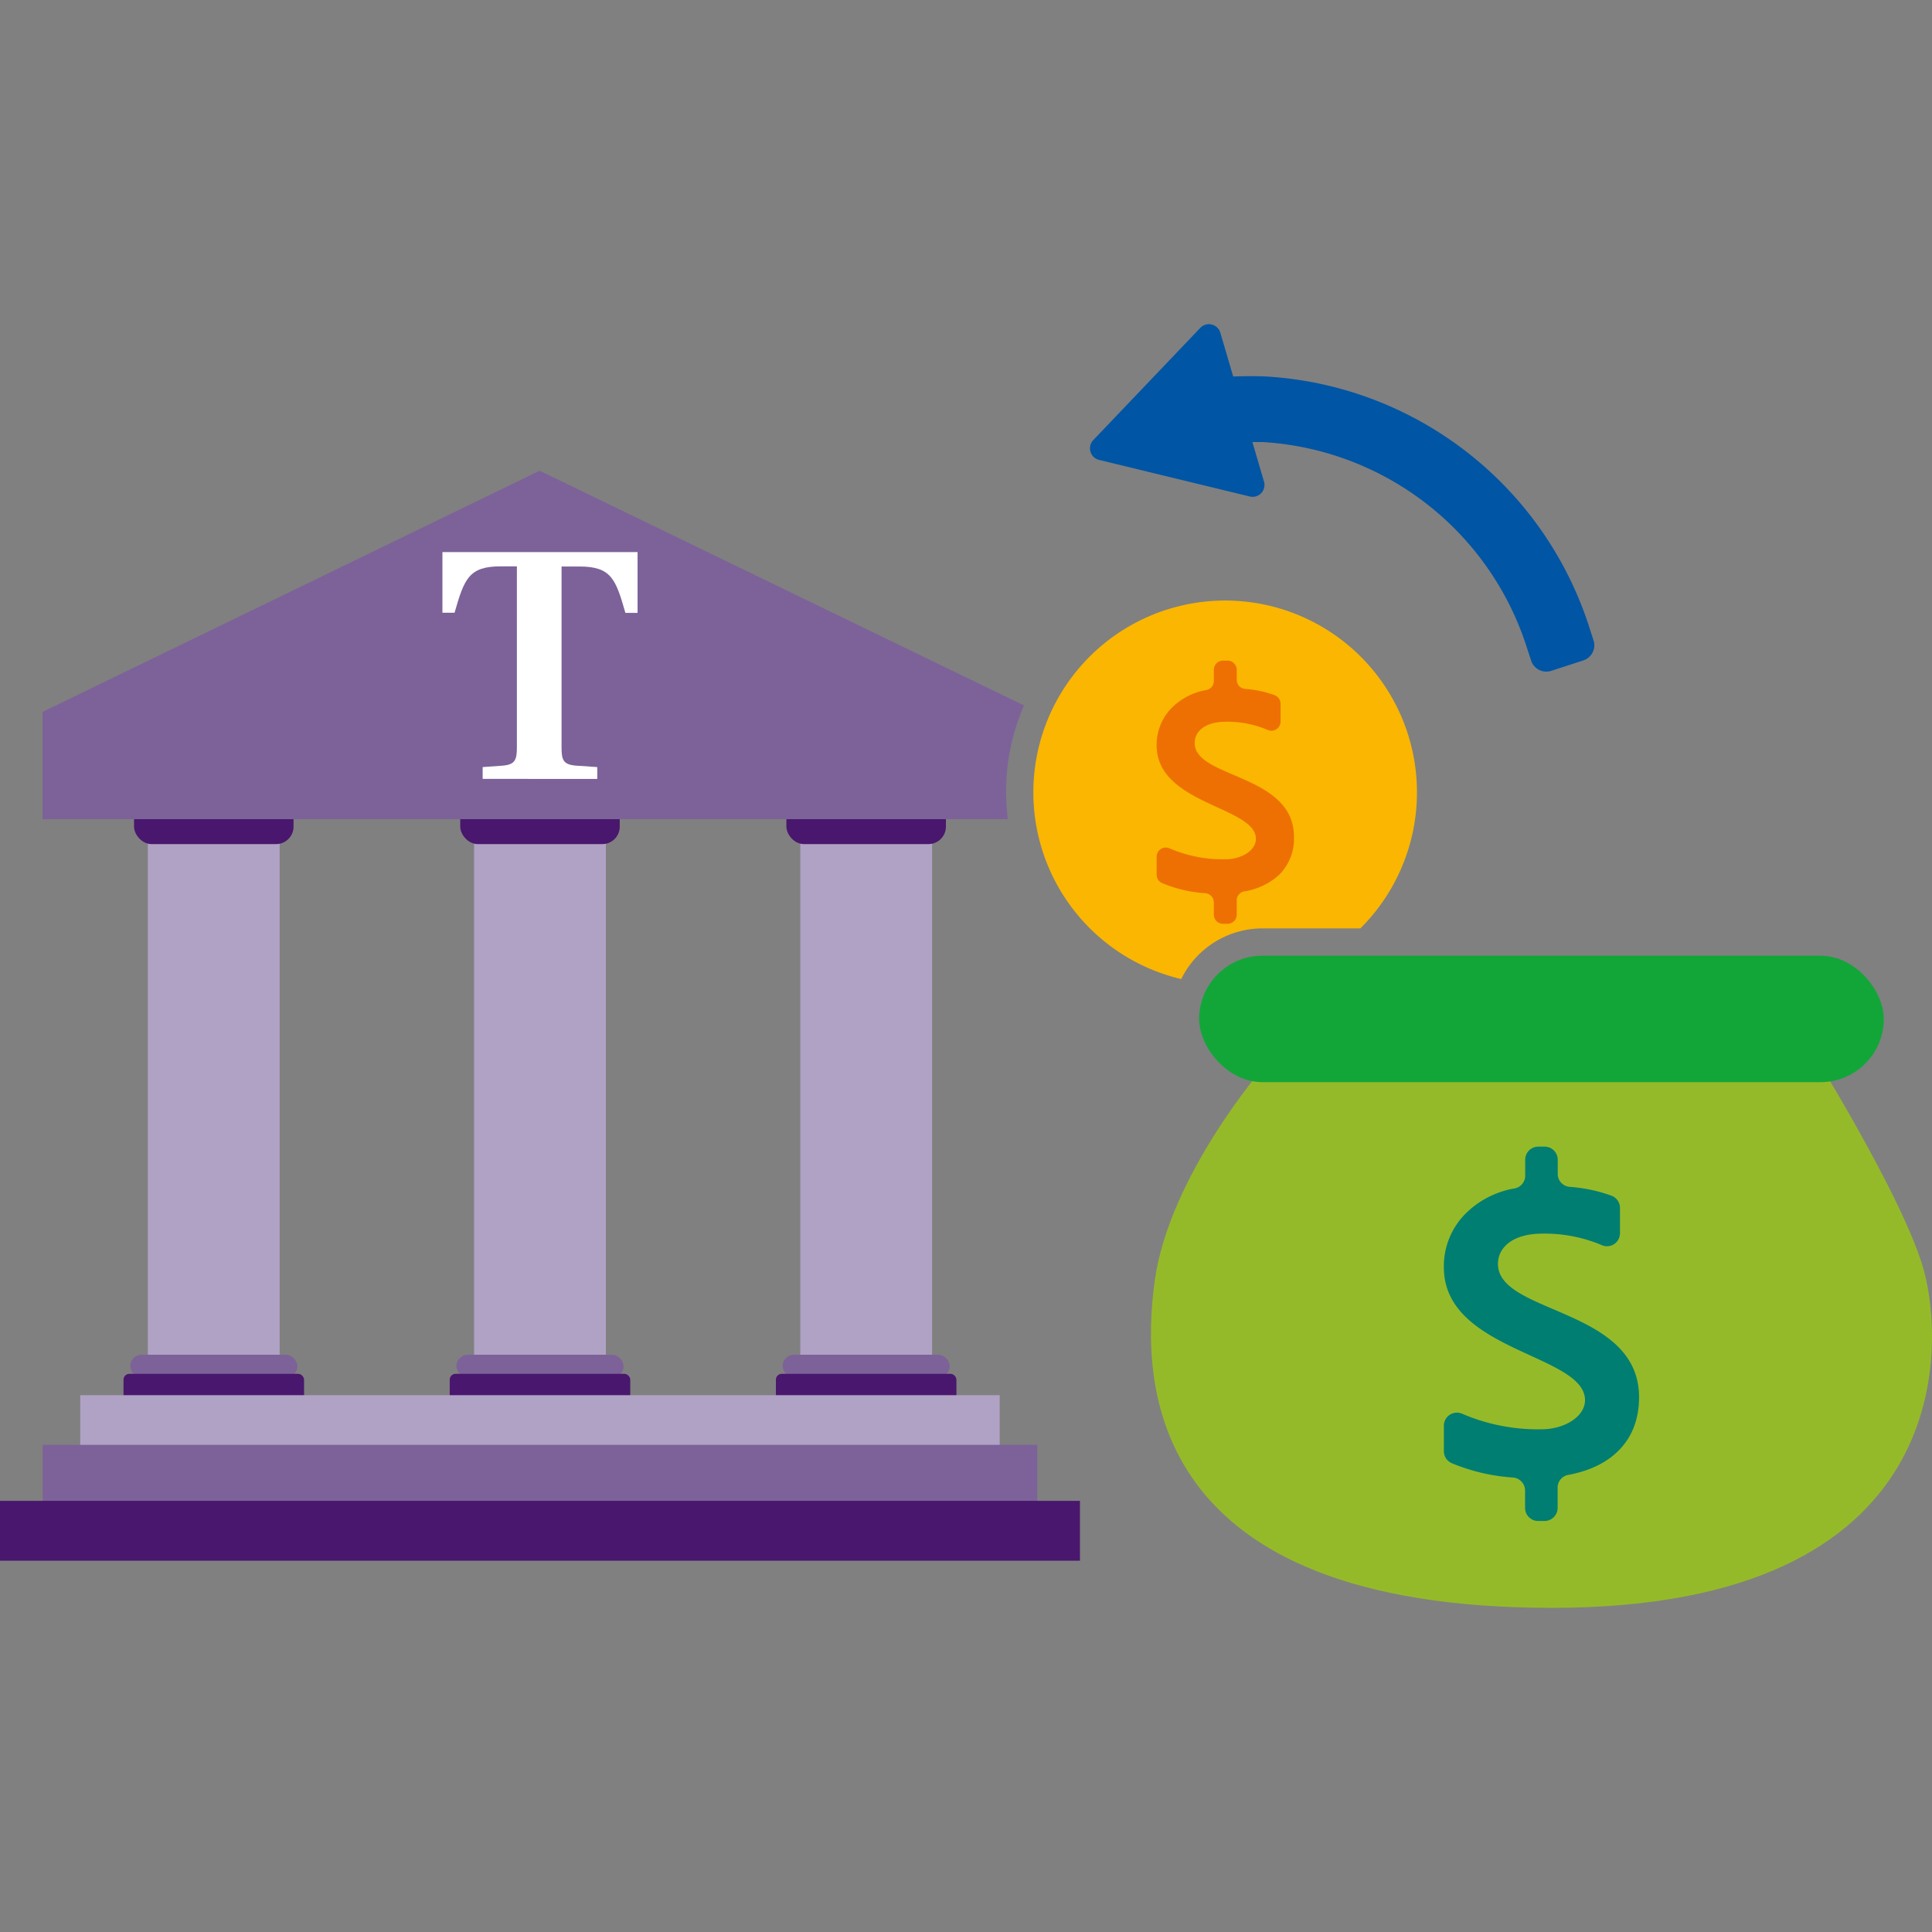 <svg id="Layer_1" data-name="Layer 1" xmlns="http://www.w3.org/2000/svg" viewBox="0 0 500 500"><rect x="0" y="0" width="500" height="500" fill="#808080" stroke="none"/><defs><style>.cls-1{fill:#fab600;}.cls-2{fill:#b0a2c5;}.cls-3{fill:#7c6299;}.cls-4{fill:#49176d;}.cls-5{fill:#fff;}.cls-6{fill:#ee7003;}.cls-7{fill:#95ba29;}.cls-8{fill:#12a639;}.cls-9{fill:#007e72;}.cls-10{fill:#0055a4;}</style></defs><path class="cls-1" d="M326.7,240.27h25.36a49.64,49.64,0,1,0-46.36,13.11A23.44,23.44,0,0,1,326.7,240.27Z"/><rect class="cls-2" x="122.69" y="208.8" width="34.11" height="147.73"/><rect class="cls-3" x="118.12" y="350.6" width="43.26" height="5.93" rx="2.97"/><rect class="cls-4" x="119.11" y="203.12" width="41.28" height="15.33" rx="4.52"/><rect class="cls-4" x="116.39" y="355.55" width="46.72" height="9.15" rx="1.51"/><rect class="cls-2" x="38.27" y="208.8" width="34.11" height="147.73"/><rect class="cls-3" x="33.7" y="350.6" width="43.26" height="5.93" rx="2.97"/><rect class="cls-4" x="34.69" y="203.12" width="41.28" height="15.33" rx="4.52"/><rect class="cls-4" x="31.97" y="355.55" width="46.72" height="9.15" rx="1.51"/><rect class="cls-2" x="207.11" y="208.8" width="34.11" height="147.73"/><rect class="cls-3" x="202.53" y="350.6" width="43.26" height="5.93" rx="2.97"/><rect class="cls-4" x="203.52" y="203.12" width="41.28" height="15.33" rx="4.52"/><rect class="cls-4" x="200.8" y="355.55" width="46.72" height="9.15" rx="1.51"/><path class="cls-3" d="M260.83,197.71A56.27,56.27,0,0,1,265,182.57L139.66,121.82,11,184.25V212H260.83A56.64,56.64,0,0,1,260.83,197.71Z"/><rect class="cls-2" x="20.76" y="361.07" width="237.96" height="13.84"/><rect class="cls-3" x="11.04" y="373.92" width="257.41" height="16.15"/><rect class="cls-4" y="388.42" width="279.49" height="15.49"/><path class="cls-5" d="M145.33,193.48c0,3.23.45,4.4,3.78,4.67l5.46.37v3.06H124.91v-3.06l5.18-.37c3.15-.27,3.68-1.44,3.68-4.67V146.57h-4.19c-8.25,0-9.42,3.23-11.94,12H114.5V142.88H165v15.73h-3.15c-2.51-8.81-3.68-12-11.95-12h-4.57Z"/><path id="dollar_sign" data-name="dollar sign" class="cls-6" d="M334.88,216.58c0-16.34-25.7-15.1-25.7-24.28,0-3,2.66-5.52,8.12-5.52a26.73,26.73,0,0,1,10.82,2.14,2.37,2.37,0,0,0,3.29-2.2v-4.58a2.38,2.38,0,0,0-1.49-2.21,28,28,0,0,0-7.72-1.64,2.37,2.37,0,0,1-2.14-2.36v-2.58a2.37,2.37,0,0,0-2.38-2.38h-1.16a2.37,2.37,0,0,0-2.38,2.38v2.9a2.36,2.36,0,0,1-1.89,2.32,16.65,16.65,0,0,0-8.81,4.44,13.51,13.51,0,0,0-4.1,9.9c0,15.32,25.69,15.8,25.69,24.19,0,3-3.73,5.29-7.91,5.29a34.92,34.92,0,0,1-14.41-2.82,2.37,2.37,0,0,0-3.37,2.16v4.63a2.37,2.37,0,0,0,1.42,2.18,34.5,34.5,0,0,0,11.15,2.62,2.39,2.39,0,0,1,2.23,2.37v3.17a2.37,2.37,0,0,0,2.38,2.38h1.16a2.37,2.37,0,0,0,2.38-2.38V233a2.37,2.37,0,0,1,1.95-2.31,17.42,17.42,0,0,0,8.95-4.21A13.15,13.15,0,0,0,334.88,216.58Z"/><path class="cls-7" d="M326.89,276.33s-24.31,28.05-28.05,55.16S297,416.11,401.69,416.11s101.44-67.79,96.3-87-31.32-60.77-31.32-60.77Z"/><rect class="cls-8" x="310.34" y="247.34" width="177.18" height="32.72" rx="16.36"/><path id="dollar_sign-2" data-name="dollar sign" class="cls-9" d="M424.19,361.61c0-23.23-36.52-21.46-36.52-34.51,0-4.22,3.78-7.84,11.54-7.84a37.94,37.94,0,0,1,15.37,3,3.36,3.36,0,0,0,4.67-3.12v-6.52a3.38,3.38,0,0,0-2.11-3.14,40.11,40.11,0,0,0-11-2.33,3.35,3.35,0,0,1-3-3.36v-3.66a3.38,3.38,0,0,0-3.38-3.38h-1.66a3.38,3.38,0,0,0-3.38,3.38v4.12a3.34,3.34,0,0,1-2.68,3.3,23.6,23.6,0,0,0-12.52,6.31A19.2,19.2,0,0,0,373.67,328c0,21.78,36.53,22.45,36.53,34.37,0,4.24-5.32,7.53-11.25,7.53a49.73,49.73,0,0,1-20.49-4,3.38,3.38,0,0,0-4.79,3.07v6.58a3.39,3.39,0,0,0,2,3.1,49.44,49.44,0,0,0,15.85,3.73,3.39,3.39,0,0,1,3.17,3.37v4.5a3.38,3.38,0,0,0,3.38,3.38h1.66a3.38,3.38,0,0,0,3.38-3.38v-5.27a3.35,3.35,0,0,1,2.77-3.28c5.34-1,9.59-3,12.71-6Q424.17,370.34,424.19,361.61Z"/><path class="cls-10" d="M282.93,113.91l27.71-29.06a3.08,3.08,0,0,1,5.18,1.25l3.33,11.34c2.85-.1,5.71-.12,8.56,0a93.62,93.62,0,0,1,83.35,64.13l1.34,4.13a4.13,4.13,0,0,1-2.66,5.22l-8.27,2.69a4.14,4.14,0,0,1-5.22-2.66l-1.35-4.13a76.56,76.56,0,0,0-68.12-52.42c-.89,0-1.77,0-2.66,0l3,10.24a3.07,3.07,0,0,1-3.68,3.85l-39-9.47A3.08,3.08,0,0,1,282.93,113.91Z"/></svg>